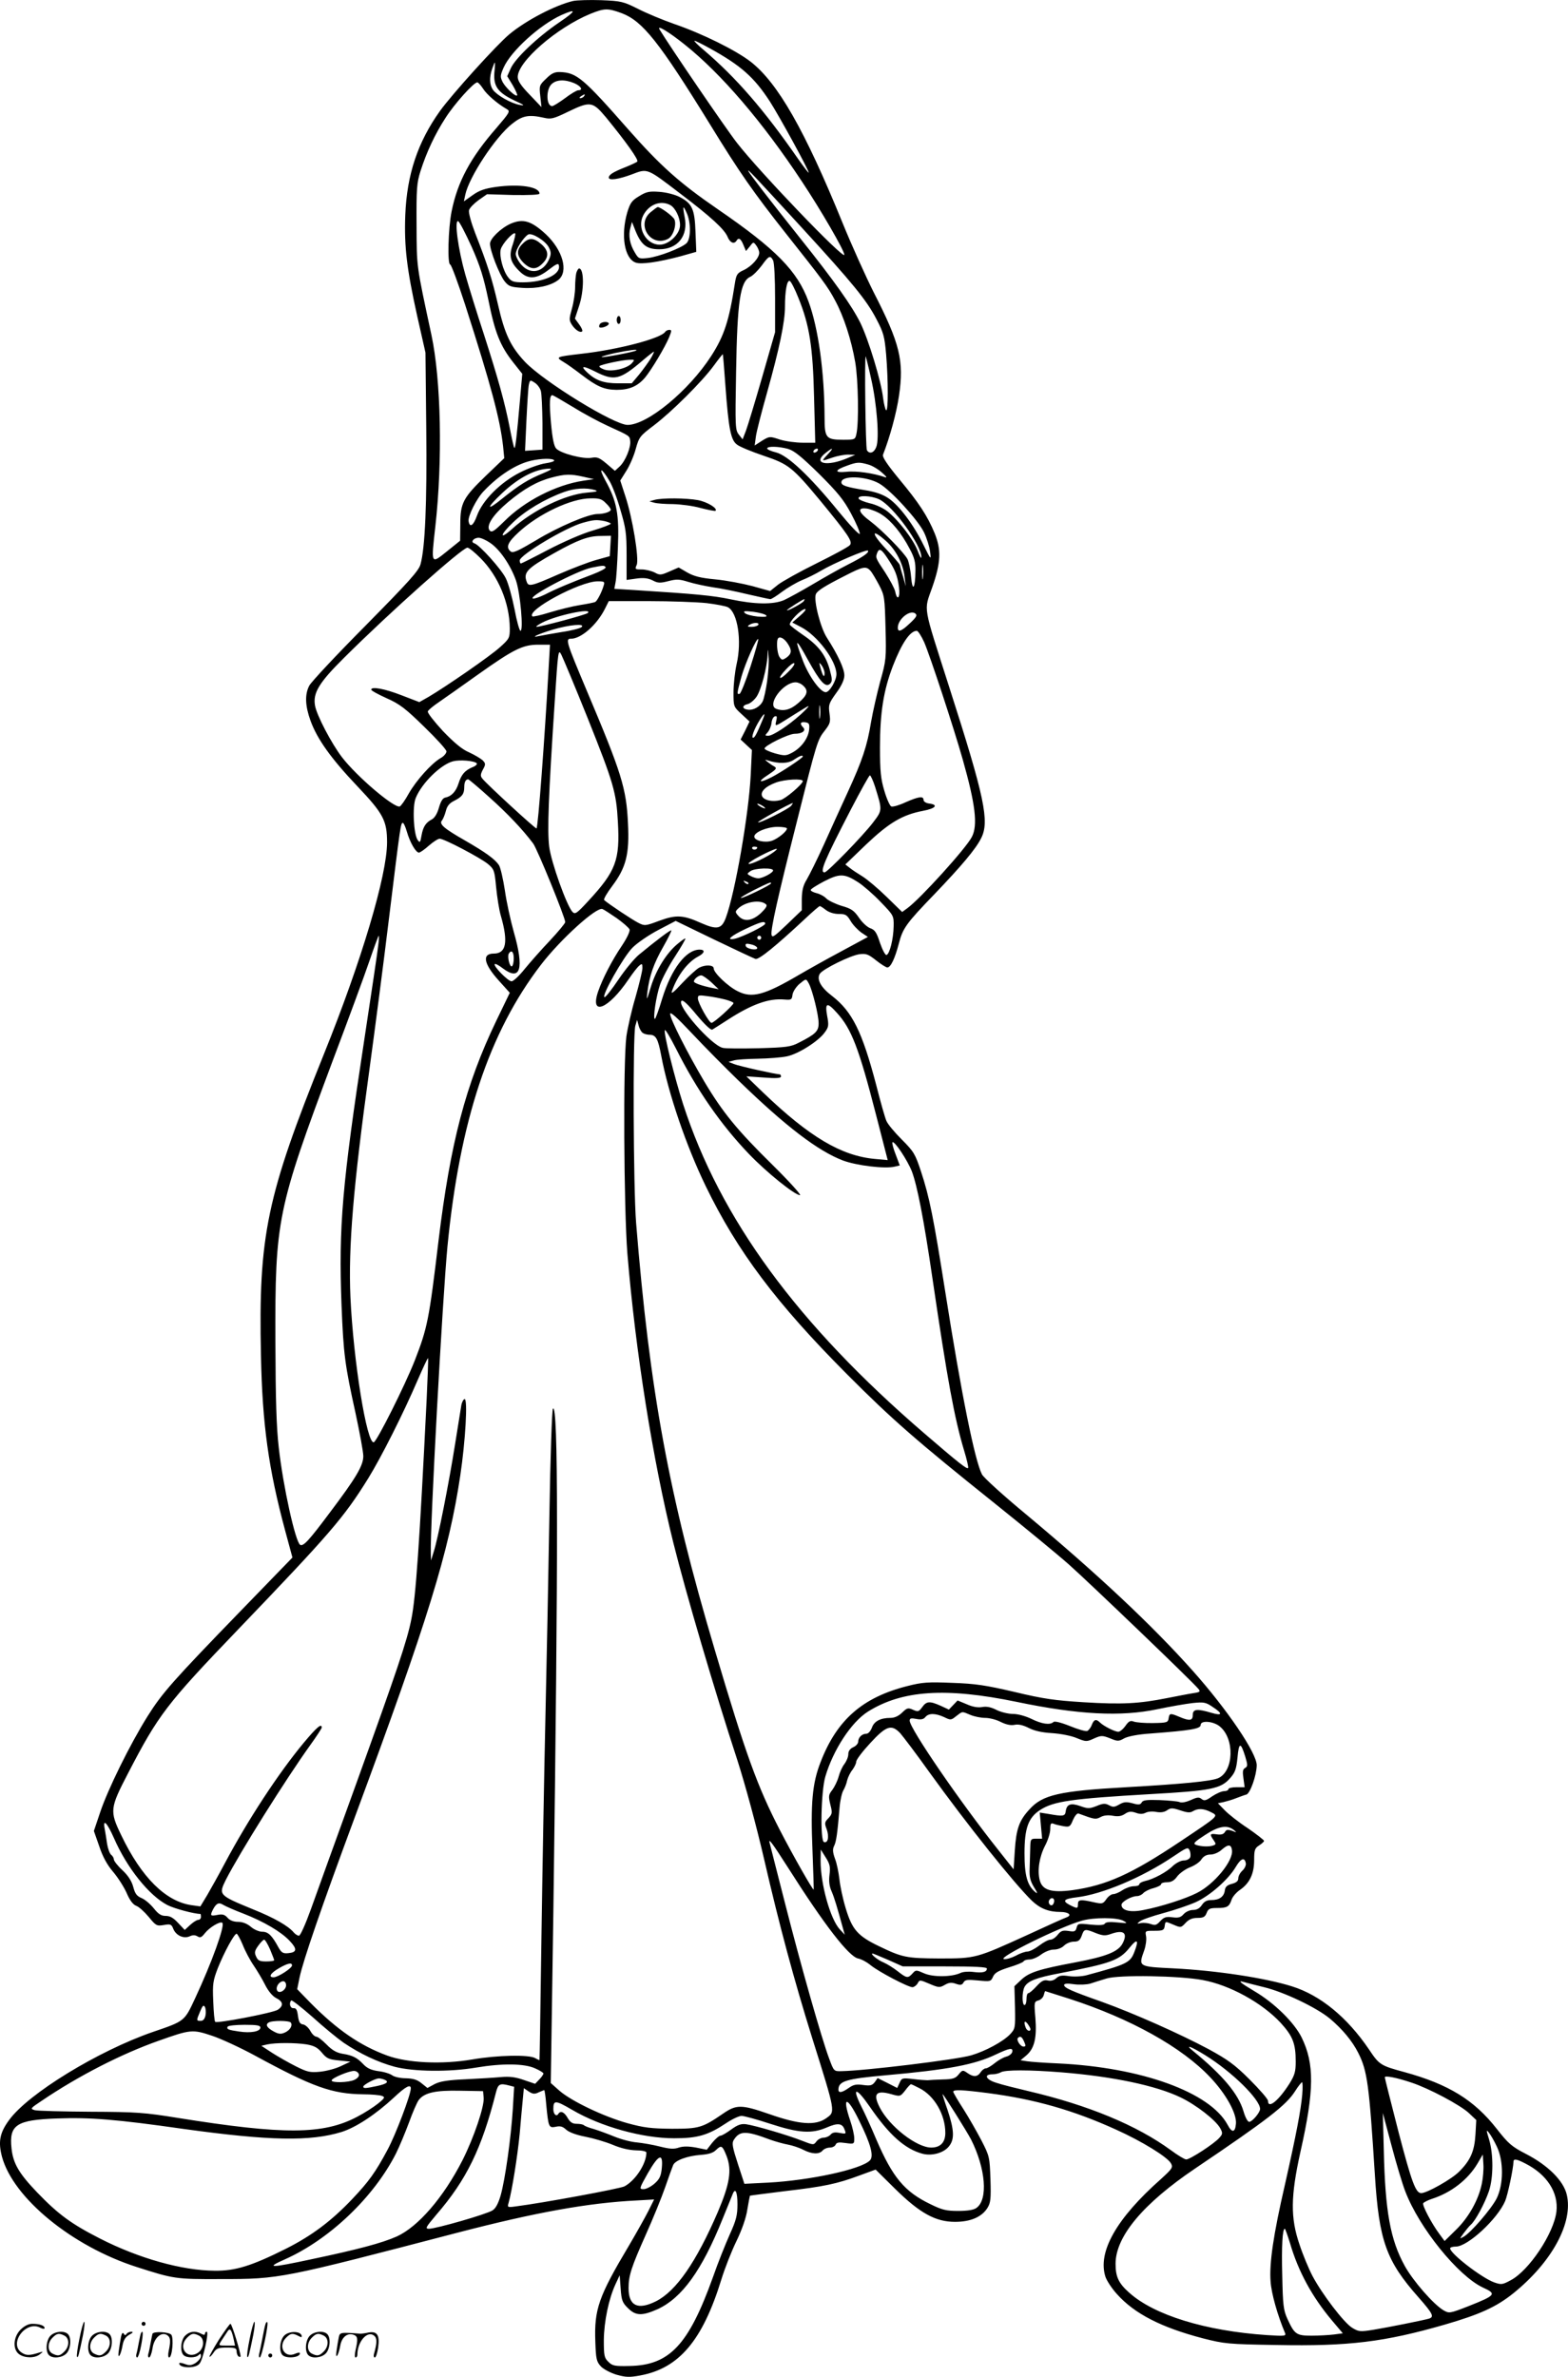 <svg version="1.0" xmlns="http://www.w3.org/2000/svg"
  viewBox="0 0 792.058 1200.351"
 preserveAspectRatio="xMidYMid meet">
<g transform="translate(-0.48,1200.586) scale(0.1,-0.1)"
fill="#000000" stroke="none">
<path d="M2900 12001 c-90 -21 -238 -98 -322 -168 -64 -53 -290 -303 -351
-388 -112 -157 -167 -321 -175 -526 -6 -159 8 -273 60 -508 l42 -186 4 -384
c4 -377 -6 -602 -29 -685 -9 -33 -60 -89 -278 -310 -148 -149 -275 -285 -284
-303 -23 -44 -21 -101 6 -176 34 -94 104 -192 238 -333 130 -137 149 -173 149
-282 0 -166 -129 -599 -318 -1067 -291 -722 -332 -918 -319 -1525 7 -348 38
-572 123 -887 l36 -133 -254 -262 c-351 -362 -404 -422 -478 -540 -89 -142
-201 -370 -239 -484 l-32 -95 27 -77 c17 -52 40 -94 69 -128 24 -28 55 -76 69
-107 16 -38 33 -60 49 -66 14 -5 42 -31 63 -56 36 -44 40 -47 76 -41 34 6 39
4 48 -19 13 -33 52 -52 83 -38 15 7 27 7 39 0 14 -9 21 -6 38 16 24 30 78 62
88 52 14 -14 -53 -200 -138 -382 -54 -116 -52 -114 -213 -169 -275 -95 -631
-312 -727 -446 -47 -64 -55 -110 -35 -185 57 -208 353 -451 680 -556 187 -60
196 -62 425 -61 299 0 305 2 1195 234 396 103 662 151 907 163 l87 5 -30 -60
c-17 -33 -60 -110 -96 -171 -155 -260 -177 -324 -171 -487 3 -88 6 -101 28
-125 13 -14 49 -33 79 -42 47 -13 65 -14 119 -4 197 36 316 177 411 486 17 55
51 142 76 193 28 58 49 118 55 160 6 36 12 67 13 69 2 1 81 11 176 23 199 23
264 37 377 79 l82 30 98 -97 c126 -124 205 -167 303 -167 78 0 134 24 163 69
17 27 19 46 16 146 -4 112 -5 117 -45 195 -23 44 -64 116 -92 160 -28 43 -51
83 -51 87 0 12 45 10 177 -7 236 -31 429 -86 645 -184 131 -59 261 -139 278
-171 11 -20 6 -27 -51 -79 -225 -199 -321 -369 -280 -494 7 -20 33 -60 59 -88
88 -98 222 -167 432 -222 110 -28 126 -30 375 -34 361 -7 543 15 848 103 176
51 260 89 346 158 196 158 304 358 270 499 -17 70 -94 147 -206 205 -72 37
-89 52 -147 126 -114 146 -244 226 -466 287 -122 33 -128 37 -180 115 -110
162 -245 273 -388 318 -136 43 -382 80 -597 91 -183 9 -180 8 -150 92 8 23 12
55 9 70 -5 28 -5 28 43 28 42 0 48 3 51 23 4 26 1 26 46 7 35 -15 37 -15 60
10 17 18 34 25 60 25 30 0 38 5 46 25 8 21 16 25 52 25 51 0 62 6 74 42 5 15
24 37 43 50 48 33 71 81 71 150 0 50 3 60 25 74 14 9 25 19 25 23 0 4 -37 33
-82 64 -46 30 -98 71 -117 91 l-34 35 29 6 c16 4 45 12 64 20 19 7 42 16 51
18 19 6 51 96 52 147 2 60 -149 283 -325 480 -207 232 -483 490 -840 788 -115
95 -215 186 -223 202 -36 70 -103 400 -185 920 -60 379 -80 480 -123 610 -29
88 -36 100 -97 161 -37 37 -72 79 -78 95 -7 16 -30 97 -51 180 -71 270 -121
371 -223 450 -57 43 -79 84 -62 112 15 24 155 93 201 99 33 4 44 0 83 -31 25
-20 51 -36 57 -36 17 0 38 44 58 120 20 78 37 102 180 250 135 141 209 228
236 283 43 84 18 205 -161 762 -136 426 -129 382 -86 505 44 126 46 189 12
273 -36 87 -79 153 -178 272 -61 74 -87 113 -83 124 35 89 68 210 81 298 26
177 5 264 -128 523 -40 80 -111 237 -157 350 -191 469 -327 707 -464 814 -75
58 -244 142 -387 191 -57 20 -139 54 -182 76 -74 37 -85 40 -186 44 -59 2
-123 0 -142 -4z m246 -62 c105 -40 188 -144 444 -559 152 -248 221 -346 386
-555 183 -231 210 -266 247 -336 44 -81 82 -198 102 -313 15 -88 19 -303 6
-361 -6 -29 -8 -30 -67 -30 -87 0 -94 9 -94 114 -1 228 -31 448 -81 584 -56
154 -165 265 -458 466 -195 134 -290 219 -454 405 -226 257 -259 285 -343 288
-27 1 -43 -6 -70 -33 -35 -33 -36 -36 -30 -89 l6 -55 -60 63 c-43 44 -60 70
-60 89 0 78 197 249 367 319 72 29 88 29 159 3z m-316 -46 c-109 -74 -222
-181 -245 -232 l-18 -40 28 -46 c15 -26 25 -49 22 -51 -8 -8 -57 38 -73 67
-13 27 -13 33 5 74 37 83 182 215 292 265 79 35 75 21 -11 -37z m632 -111
c185 -147 395 -392 593 -692 96 -144 215 -350 215 -371 0 -28 -430 420 -543
566 -54 69 -346 497 -391 573 -14 24 47 -13 126 -76z m126 -19 c160 -88 226
-147 306 -270 48 -75 196 -345 196 -359 0 -4 -23 26 -52 67 -174 251 -315 413
-478 552 -30 25 -51 46 -47 47 5 0 39 -17 75 -37z m-1086 -125 c-5 -68 18
-100 102 -140 50 -23 55 -27 26 -22 -44 8 -114 48 -135 76 -18 26 -19 63 -4
107 6 17 12 31 13 31 2 0 1 -24 -2 -52z m403 -52 c35 -15 47 -36 21 -36 -8 0
-38 -18 -67 -40 -30 -22 -59 -40 -65 -40 -30 0 -32 82 -4 110 24 24 67 26 115
6z m-460 -28 c18 -29 72 -76 121 -104 17 -10 12 -18 -54 -95 -131 -150 -196
-271 -226 -421 -17 -84 -22 -268 -7 -268 5 0 39 -91 75 -202 133 -414 176
-577 192 -715 l6 -61 -92 -88 c-116 -112 -130 -138 -130 -246 l-1 -83 -67 -54
c-81 -65 -80 -68 -58 127 37 330 29 739 -20 967 -77 359 -74 337 -75 555 -1
183 1 212 20 272 31 97 74 188 126 268 45 71 143 180 161 180 5 -1 18 -15 29
-32z m510 -38 c-3 -5 -12 -10 -18 -10 -7 0 -6 4 3 10 19 12 23 12 15 0z m111
-107 c103 -126 166 -215 158 -223 -5 -5 -34 -18 -64 -30 -58 -23 -80 -37 -80
-51 0 -16 49 -9 116 16 81 31 75 33 244 -96 156 -118 224 -181 240 -219 12
-30 33 -39 45 -20 11 18 22 11 35 -21 l13 -31 19 23 c18 24 19 24 33 5 8 -11
15 -27 15 -37 0 -25 -38 -68 -78 -87 -33 -15 -38 -22 -45 -67 -29 -188 -54
-265 -119 -366 -114 -177 -323 -349 -423 -349 -68 0 -421 217 -518 318 -73 78
-103 141 -137 291 -30 130 -52 199 -115 360 -21 55 -34 103 -31 115 3 12 25
34 48 51 l43 30 132 -4 c81 -1 133 1 133 7 0 35 -101 50 -219 34 -57 -8 -86
-18 -119 -42 l-44 -31 7 33 c19 90 152 292 237 359 53 42 85 47 161 30 35 -8
48 -5 120 30 114 55 125 53 193 -28z m991 -559 c255 -278 325 -364 374 -458
37 -70 42 -89 50 -180 11 -133 11 -289 0 -282 -4 3 -11 30 -15 60 -10 87 -73
294 -115 381 -43 86 -130 210 -306 430 -160 201 -250 318 -259 335 -8 17 11
-3 271 -286z m-1670 -94 c44 -99 61 -155 85 -270 33 -164 59 -230 125 -314
l46 -58 -12 -137 c-16 -183 -23 -242 -28 -237 -3 2 -13 48 -23 100 -25 128
-58 247 -131 474 -34 103 -76 239 -94 302 -36 127 -56 275 -36 269 7 -3 37
-61 68 -129z m1523 -69 c6 -12 10 -92 10 -191 l0 -172 -65 -226 c-36 -125 -73
-247 -82 -271 l-17 -44 -19 24 c-18 23 -19 38 -14 314 6 363 21 460 72 483 13
6 38 31 57 56 37 51 43 54 58 27z m128 -190 c56 -138 73 -246 79 -503 l6 -228
-63 0 c-35 0 -87 7 -116 16 -51 17 -52 17 -90 -6 l-37 -24 6 45 c3 24 29 125
57 224 62 221 90 355 90 432 0 79 10 135 24 130 6 -2 26 -40 44 -86z m-369
-441 c16 -218 27 -276 58 -299 13 -11 74 -36 136 -57 125 -42 145 -58 283
-224 144 -175 167 -209 152 -227 -7 -9 -83 -50 -168 -92 -85 -42 -173 -91
-195 -108 l-40 -32 -90 25 c-50 13 -134 29 -188 34 -75 7 -108 16 -141 35
l-43 25 -46 -20 c-43 -19 -49 -20 -76 -5 -17 8 -46 15 -65 15 -33 0 -35 1 -25
23 13 29 -21 239 -58 349 l-25 77 30 48 c17 26 39 77 48 111 17 61 21 66 91
119 90 68 245 222 304 303 24 33 44 58 45 57 1 -1 7 -72 13 -157z m736 34 c29
-126 43 -305 26 -346 -11 -29 -34 -37 -47 -16 -7 11 -13 480 -6 474 1 -2 14
-52 27 -112z m-1668 -63 c4 -14 7 -87 8 -161 l0 -135 -44 -3 -44 -3 7 153 c4
84 9 165 12 180 6 26 7 26 30 11 13 -8 27 -27 31 -42z m161 -80 c53 -33 133
-76 177 -96 112 -51 110 -50 113 -75 5 -32 -24 -103 -53 -130 l-24 -22 -42 36
c-37 31 -48 35 -76 30 -41 -8 -157 22 -179 47 -11 12 -19 52 -26 129 -9 104
-7 140 7 140 4 0 50 -27 103 -59z m1087 -212 c31 -9 67 -38 157 -126 95 -95
124 -130 162 -201 26 -48 45 -94 44 -102 -2 -8 -50 43 -109 115 -145 178 -255
281 -314 296 -25 6 -45 15 -45 20 0 12 57 11 105 -2z m150 -9 c-3 -5 -11 -10
-16 -10 -6 0 -7 5 -4 10 3 6 11 10 16 10 6 0 7 -4 4 -10z m50 -20 c-33 -35
-32 -35 25 -15 23 8 59 15 79 15 l36 -1 -35 -15 c-108 -47 -184 -30 -114 25
38 30 42 26 9 -9z m-1381 -29 c3 -5 -17 -11 -44 -15 -27 -4 -85 -24 -128 -46
-99 -50 -190 -141 -218 -219 -18 -50 -36 -62 -42 -28 -5 25 41 117 77 153 76
80 164 136 238 153 51 12 111 13 117 2z m1586 -21 c20 -5 51 -24 70 -41 22
-19 28 -28 15 -23 -57 20 -145 33 -195 27 -63 -6 -60 9 6 32 47 17 59 18 104
5z m-1641 -44 c-76 -31 -121 -59 -207 -128 -82 -67 -82 -49 0 28 83 78 168
122 238 123 17 0 7 -7 -31 -23z m335 -40 c14 -23 39 -89 55 -146 27 -91 31
-117 31 -228 l0 -125 50 7 c36 5 58 2 81 -9 26 -14 38 -15 80 -4 42 11 56 10
101 -4 29 -9 85 -21 123 -27 39 -5 117 -21 175 -35 58 -13 110 -25 116 -25 6
0 33 17 59 37 27 20 71 46 99 58 28 11 72 33 97 48 64 38 230 109 238 102 8
-9 -23 -31 -102 -71 -38 -19 -116 -63 -175 -98 -59 -35 -125 -71 -147 -81 -54
-23 -147 -22 -269 4 -90 19 -173 27 -489 47 l-99 6 6 32 c4 17 9 96 12 176 7
169 -5 234 -63 339 -38 70 -20 67 21 -3z m-132 22 l53 -12 -54 -8 c-138 -21
-296 -102 -398 -204 -53 -52 -64 -59 -75 -47 -19 24 17 79 93 143 80 67 147
105 220 124 68 18 95 19 161 4z m1494 -34 c58 -33 195 -183 226 -246 14 -29
28 -73 31 -98 6 -44 5 -44 -34 35 -50 102 -122 198 -177 235 -28 19 -66 32
-115 40 -98 16 -122 24 -122 40 0 36 125 32 191 -6z m-1436 -33 c19 -6 9 -9
-40 -13 -109 -9 -275 -89 -379 -184 -66 -59 -61 -29 6 34 61 59 162 119 257
153 52 19 112 23 156 10z m1436 -47 c70 -33 215 -233 213 -293 0 -9 -9 7 -19
34 -22 57 -96 153 -152 198 -20 16 -60 35 -89 41 -29 7 -55 18 -57 24 -6 18
64 15 104 -4z m-1381 -19 c14 -13 25 -28 25 -33 0 -11 -34 -22 -67 -22 -46 0
-199 -65 -309 -132 -93 -55 -118 -67 -130 -57 -25 21 -15 46 42 98 100 92 265
170 362 170 43 1 57 -3 77 -24z m1395 -59 c48 -31 100 -95 139 -170 25 -46 31
-70 30 -115 -1 -89 -15 -107 -22 -28 -3 37 -12 77 -18 89 -19 35 -128 146
-186 190 -64 47 -71 73 -17 65 20 -4 54 -17 74 -31z m-1401 -32 c17 -4 31 -10
31 -13 0 -4 -42 -20 -92 -35 -53 -15 -150 -58 -225 -97 -72 -38 -134 -69 -137
-69 -3 0 -6 7 -6 15 0 28 234 168 320 191 54 15 68 16 109 8z m1422 -101 c50
-45 85 -113 93 -178 l6 -50 -14 50 c-9 28 -15 53 -16 57 0 5 -32 42 -71 83
-75 79 -74 106 2 38z m-1393 -25 l-3 -51 -68 -19 c-37 -10 -123 -43 -192 -73
-134 -59 -150 -63 -159 -39 -19 49 0 69 141 148 116 65 170 85 231 85 l53 1
-3 -52z m-607 16 c49 -33 103 -113 130 -189 22 -64 39 -255 23 -255 -5 0 -19
49 -30 109 -12 60 -31 130 -44 156 -23 47 -133 169 -159 177 -21 6 -4 28 22
28 11 0 38 -12 58 -26z m-49 -77 c90 -90 147 -227 148 -354 0 -49 -2 -53 -51
-97 -50 -45 -270 -197 -360 -250 l-46 -26 -91 35 c-85 33 -152 45 -152 28 0
-5 35 -24 77 -43 66 -29 96 -52 190 -144 62 -60 113 -116 113 -125 0 -9 -13
-25 -30 -34 -47 -28 -122 -112 -160 -178 -19 -35 -40 -64 -46 -66 -28 -9 -215
149 -292 249 -52 68 -128 212 -136 261 -11 63 20 115 146 240 233 232 598 557
624 557 8 0 37 -24 66 -53z m2055 1 c39 -58 51 -88 59 -148 7 -53 -9 -72 -19
-22 -3 15 -26 58 -51 97 -49 73 -49 75 -40 99 10 25 21 19 51 -26z m180 -100
c-2 -18 -4 -6 -4 27 0 33 2 48 4 33 2 -15 2 -42 0 -60z m-1603 53 c4 -5 -27
-21 -66 -36 -106 -40 -187 -74 -241 -102 -27 -13 -54 -22 -60 -20 -28 9 225
142 296 156 59 12 65 12 71 2z m1338 -18 c9 -10 28 -43 44 -73 27 -52 28 -63
32 -216 4 -154 3 -164 -27 -270 -16 -60 -37 -152 -46 -204 -20 -122 -44 -194
-118 -355 -33 -71 -87 -191 -121 -266 -34 -75 -73 -153 -86 -175 -18 -29 -24
-54 -25 -97 l0 -58 -75 -72 c-65 -62 -75 -69 -78 -51 -4 28 31 187 129 574
100 399 103 409 140 456 27 35 30 43 24 86 -6 44 -4 51 34 104 28 38 41 68 41
89 0 33 -32 103 -88 190 -33 51 -68 189 -56 220 7 17 42 40 149 94 89 46 105
49 127 24z m-1348 -75 c-9 -32 -32 -76 -42 -82 -5 -3 -40 -10 -78 -16 -38 -6
-106 -23 -152 -37 -45 -14 -85 -23 -88 -20 -31 31 239 176 329 177 35 0 38 -2
31 -22z m1011 -78 c-7 -11 -85 -53 -85 -46 0 4 81 56 88 56 2 0 0 -5 -3 -10z
m-491 -10 c48 -6 97 -15 108 -21 49 -26 71 -169 44 -286 -9 -40 -16 -104 -16
-144 0 -71 0 -72 40 -109 l41 -38 -22 -46 -23 -45 29 -27 28 -26 -6 -126 c-10
-200 -79 -596 -126 -722 -21 -56 -44 -61 -124 -26 -91 41 -126 43 -211 12 -72
-27 -75 -27 -108 -10 -28 14 -147 93 -171 114 -5 4 14 36 41 72 69 92 87 160
79 315 -8 177 -32 254 -207 668 -106 252 -110 265 -81 265 51 0 130 69 171
150 l20 40 203 0 c111 0 242 -5 291 -10z m472 -64 l-39 -34 42 -22 c84 -42
181 -172 181 -239 0 -32 -35 -91 -54 -91 -27 0 -84 78 -115 158 -45 118 -38
120 24 7 63 -114 90 -144 113 -122 12 13 11 23 -3 75 -21 72 -57 119 -135 172
-32 22 -62 45 -65 50 -8 13 57 80 77 80 7 -1 -5 -16 -26 -34z m-1072 14 c-9
-9 -238 -70 -259 -70 -5 1 7 10 28 21 70 37 259 77 231 49z m901 -12 c7 -7 -6
-9 -43 -6 -29 3 -59 11 -65 18 -10 10 -1 11 43 6 30 -4 60 -12 65 -18z m726
-40 c-43 -41 -61 -47 -61 -22 0 43 62 93 89 71 10 -9 5 -18 -28 -49z m-766 -8
c-3 -5 -18 -10 -33 -10 -21 0 -24 2 -12 10 20 13 53 13 45 0z m-892 -11 c-6
-6 -51 -18 -100 -25 -48 -8 -99 -17 -113 -20 -54 -12 -6 10 67 32 85 25 165
32 146 13z m1730 -76 c29 -66 151 -437 195 -593 64 -226 77 -332 46 -391 -29
-57 -261 -313 -326 -360 l-26 -19 -79 77 c-44 43 -99 89 -122 103 -23 14 -52
33 -64 43 l-22 17 105 101 c116 110 183 150 288 170 64 12 79 31 29 37 -15 2
-27 10 -27 18 0 21 -25 17 -91 -12 -32 -15 -64 -24 -72 -21 -7 3 -23 38 -35
79 -18 60 -22 98 -22 219 0 176 18 288 65 411 45 116 87 178 121 178 6 0 23
-26 37 -57z m-689 -8 c22 -33 20 -51 -6 -70 -21 -14 -24 -14 -35 2 -13 17 -18
85 -7 96 10 10 32 -3 48 -28z m-188 -115 c-24 -74 -49 -136 -55 -138 -15 -5
-14 2 9 86 20 70 77 198 85 190 2 -2 -15 -64 -39 -138z m-1020 -12 c-20 -353
-53 -799 -61 -806 -4 -4 -249 221 -273 251 -11 13 -11 21 2 46 15 27 14 31 -1
47 -10 9 -40 27 -68 40 -36 15 -75 48 -133 108 -44 48 -79 92 -76 99 2 7 28
28 56 47 28 19 117 82 197 139 179 127 226 151 305 151 l59 0 -7 -122z m197
-248 c131 -328 145 -375 153 -525 11 -193 -10 -249 -150 -400 -57 -62 -66 -68
-79 -55 -29 30 -108 251 -118 330 -10 83 -4 248 28 733 17 262 18 267 34 235
9 -18 69 -161 132 -318z m907 186 c-6 -43 -16 -88 -22 -101 -13 -28 -48 -48
-77 -43 -29 4 -28 22 1 28 12 3 33 20 45 38 23 35 52 145 55 209 1 37 2 36 5
-7 3 -25 -1 -80 -7 -124z m107 47 c-47 -48 -59 -37 -12 12 19 21 38 35 42 31
4 -4 -9 -23 -30 -43z m183 -7 c0 -26 -9 -16 -20 25 -9 31 -8 32 5 15 8 -11 15
-29 15 -40z m-108 -63 c28 -25 22 -48 -24 -87 -40 -35 -75 -44 -112 -30 -50
19 34 134 98 134 11 0 28 -7 38 -17z m85 -160 c-2 -16 -4 -3 -4 27 0 30 2 43
4 28 2 -16 2 -40 0 -55z m-97 15 c-62 -56 -141 -108 -164 -108 -18 0 -18 1 -3
18 8 9 17 30 19 46 1 16 9 32 17 34 10 4 12 -2 7 -22 -6 -25 -5 -26 15 -16 12
7 49 30 82 51 33 21 63 39 66 39 3 -1 -14 -19 -39 -42z m-194 -30 c-28 -68
-39 -88 -47 -88 -11 0 6 45 32 87 26 42 33 42 15 1z m236 -48 c-5 -43 -39 -90
-85 -115 -32 -17 -39 -17 -87 -4 -28 8 -52 19 -53 24 -3 14 121 75 152 75 38
0 59 16 43 32 -19 19 -14 30 11 26 19 -3 22 -8 19 -38z m-32 -135 c0 -7 -110
-80 -157 -104 -63 -32 -75 -25 -19 11 42 28 47 34 32 43 -10 5 -25 16 -34 23
-15 12 -15 13 3 7 53 -17 101 -16 130 4 30 20 45 25 45 16z m-1647 -34 c4 -4
-5 -14 -22 -20 -38 -16 -56 -37 -70 -82 -13 -41 -36 -65 -66 -71 -13 -2 -23
-17 -33 -51 -8 -29 -21 -51 -35 -59 -31 -16 -45 -37 -53 -82 -6 -35 -8 -38
-19 -23 -21 29 -28 171 -10 213 31 76 127 169 188 185 35 9 107 3 120 -10z
m2012 -118 c37 -119 38 -118 -10 -181 -50 -66 -231 -252 -245 -252 -26 0 -3
55 133 318 49 94 92 172 96 172 4 0 16 -26 26 -57z m-1950 -52 c93 -83 169
-163 223 -235 21 -28 162 -374 162 -397 0 -6 -35 -48 -77 -93 -43 -45 -100
-110 -128 -144 -27 -34 -57 -62 -66 -62 -18 0 -94 78 -85 87 3 3 21 -6 40 -21
90 -68 110 -4 56 184 -16 57 -37 152 -45 210 -9 58 -22 115 -30 127 -20 30
-67 64 -171 124 -107 61 -132 83 -117 101 6 7 15 29 20 48 6 25 18 40 43 52
39 20 50 34 50 69 0 25 7 39 20 39 3 0 51 -40 105 -89z m1585 80 c0 -15 -88
-90 -113 -96 -38 -10 -79 -2 -91 17 -14 23 14 52 69 72 44 16 135 21 135 7z
m-190 -137 c0 -2 -9 0 -20 6 -11 6 -20 13 -20 16 0 2 9 0 20 -6 11 -6 20 -13
20 -16z m131 12 c-15 -17 -160 -90 -167 -83 -4 4 162 96 175 97 2 0 -2 -6 -8
-14z m-1941 -130 c15 -53 45 -106 61 -106 6 0 29 16 50 35 22 19 46 35 55 35
23 0 203 -95 243 -127 32 -27 34 -33 42 -118 5 -50 15 -115 24 -145 38 -132
27 -190 -36 -190 -61 0 -51 -52 26 -137 l55 -61 -69 -143 c-154 -321 -231
-614 -291 -1109 -48 -401 -56 -440 -120 -605 -50 -127 -191 -408 -207 -413
-35 -10 -103 409 -118 733 -11 254 14 556 96 1150 27 198 72 542 99 765 58
473 59 480 70 480 4 0 13 -20 20 -44z m1920 16 c0 -15 -45 -51 -75 -62 -36
-12 -90 0 -90 21 0 22 65 49 118 49 26 0 47 -4 47 -8z m-150 -96 c0 -11 -19
-15 -25 -6 -3 5 1 10 9 10 9 0 16 -2 16 -4z m85 -22 c-34 -26 -116 -65 -128
-61 -7 2 20 20 58 40 74 38 104 47 70 21z m-5 -94 c0 -12 -53 -40 -75 -40 -9
0 -26 5 -37 11 -21 11 -21 12 -3 25 21 16 115 19 115 4z m430 -60 c26 -17 77
-61 113 -99 66 -68 67 -70 66 -123 -1 -64 -20 -140 -36 -145 -6 -2 -20 24 -33
61 -17 53 -26 66 -49 74 -16 6 -41 29 -57 53 -25 36 -38 46 -88 60 -32 10 -67
27 -77 37 -10 11 -32 23 -49 27 -16 4 -30 11 -30 16 0 5 30 24 68 44 78 40
102 40 172 -5z m-555 -8 c-3 -3 -11 0 -18 7 -9 10 -8 11 6 5 10 -3 15 -9 12
-12z m115 3 c0 -8 -138 -75 -152 -74 -7 0 21 17 62 38 78 39 90 44 90 36z
m-25 -107 c7 -6 -3 -21 -27 -44 -44 -40 -85 -45 -113 -14 -17 19 -17 22 -3 36
36 36 115 49 143 22z m302 -28 c16 -12 41 -20 65 -20 34 0 41 -4 60 -36 11
-19 36 -45 54 -58 l33 -22 -137 -74 c-75 -40 -171 -94 -212 -118 -174 -102
-237 -119 -309 -82 -49 24 -121 93 -121 115 0 18 -41 20 -73 4 -12 -6 -50 -40
-85 -77 -47 -51 -60 -60 -52 -39 28 78 79 145 133 173 32 17 35 34 6 34 -69 0
-143 -98 -189 -247 -17 -57 -34 -103 -37 -103 -11 0 6 115 26 173 11 32 45 96
76 143 31 48 54 88 52 90 -2 2 -19 -10 -38 -26 -56 -45 -110 -132 -136 -217
-22 -72 -23 -74 -18 -28 10 82 32 145 80 229 25 44 43 81 41 83 -4 4 -74 -49
-164 -123 -24 -20 -70 -76 -103 -125 -33 -49 -64 -89 -70 -89 -20 0 95 204
141 250 25 25 84 65 132 90 l86 45 194 -94 c106 -51 200 -95 209 -98 17 -5
102 64 252 204 37 35 70 63 73 63 3 0 17 -9 31 -20z m-1057 -41 c32 -23 61
-48 65 -57 3 -9 -12 -42 -38 -81 -52 -77 -98 -167 -121 -233 -43 -127 52 -89
154 62 21 31 45 62 54 69 14 12 16 10 16 -12 0 -14 -16 -80 -35 -147 -20 -67
-40 -156 -46 -198 -17 -131 -13 -868 5 -1097 41 -496 129 -1046 232 -1460 63
-253 208 -746 324 -1100 40 -125 95 -327 135 -500 78 -338 150 -605 242 -900
121 -385 118 -373 71 -407 -54 -38 -136 -32 -287 21 -141 49 -166 49 -233 3
-105 -72 -122 -77 -258 -77 -105 1 -141 5 -225 28 -119 33 -283 111 -344 164
l-44 39 13 859 c25 1829 25 2574 -2 2547 -5 -5 -13 -237 -18 -543 -5 -294 -14
-750 -20 -1014 -6 -264 -15 -761 -20 -1105 -5 -344 -9 -626 -10 -628 0 -1 -10
3 -22 10 -32 18 -191 15 -318 -7 -152 -26 -327 -18 -430 20 -136 50 -251 129
-385 264 l-69 71 12 59 c18 85 108 348 280 812 369 996 474 1335 532 1724 26
174 38 385 22 385 -6 0 -14 -15 -17 -32 -3 -18 -17 -105 -31 -193 -31 -197
-88 -485 -108 -545 l-14 -45 -1 35 c-4 137 59 1286 84 1550 62 635 211 1083
472 1423 99 129 281 294 311 282 8 -3 40 -24 72 -46z m750 -28 c0 -11 -112
-66 -153 -76 -49 -10 -20 15 57 51 74 35 96 40 96 25z m-1955 -113 c-3 -29
-35 -242 -70 -473 -112 -732 -130 -944 -115 -1340 10 -251 17 -302 71 -547 21
-98 39 -195 39 -216 0 -48 -37 -110 -169 -285 -106 -142 -134 -172 -150 -163
-24 15 -86 294 -108 491 -12 104 -16 242 -17 535 -2 616 9 668 288 1415 79
209 163 437 187 508 24 70 45 127 47 127 2 0 1 -24 -3 -52z m1935 42 c0 -5 -4
-10 -10 -10 -5 0 -10 5 -10 10 0 6 5 10 10 10 6 0 10 -4 10 -10z m-42 -36 c12
-4 22 -11 22 -16 0 -14 -53 -5 -58 10 -4 13 2 15 36 6z m-1208 -68 c0 -19 -4
-37 -9 -40 -11 -7 -25 49 -16 64 13 21 25 9 25 -24z m998 -121 l37 -35 -30 6
c-52 10 -95 25 -95 33 0 12 23 31 37 31 7 0 30 -16 51 -35z m493 -7 c18 -34
49 -158 49 -200 0 -40 -15 -55 -100 -98 -40 -21 -63 -24 -202 -28 -86 -2 -169
-2 -183 2 -59 15 -232 213 -208 237 7 7 31 -15 77 -71 42 -50 72 -78 79 -74 7
4 41 26 77 49 122 79 208 110 287 103 35 -3 38 -1 41 24 2 15 17 38 33 53 37
30 35 30 50 3z m-423 -80 c23 -6 42 -14 42 -18 0 -11 -99 -100 -111 -100 -12
0 -69 101 -69 124 0 16 5 17 48 11 26 -3 66 -11 90 -17z m565 -68 c73 -80 111
-179 197 -514 l59 -229 -66 6 c-169 16 -329 111 -561 333 l-87 84 88 -6 c62
-5 87 -3 87 5 0 6 -3 11 -6 11 -19 0 -208 42 -231 52 l-28 11 25 7 c14 5 69 8
122 9 53 1 120 6 148 12 58 12 160 77 191 121 20 27 21 36 12 84 -12 67 0 70
50 14z m-498 -341 c239 -232 402 -356 528 -404 70 -26 213 -43 261 -31 l26 6
-21 56 c-12 30 -19 58 -16 61 10 9 76 -91 98 -147 27 -72 60 -239 104 -540 75
-511 111 -707 160 -870 14 -46 23 -85 20 -88 -6 -7 -47 25 -220 174 -642 552
-1032 1084 -1220 1665 -43 134 -98 355 -92 372 2 7 27 -35 56 -92 106 -211
229 -387 369 -533 90 -94 232 -208 258 -208 8 0 -54 69 -139 153 -178 175
-251 264 -344 420 -87 147 -173 317 -173 342 0 14 33 -16 112 -100 62 -66 167
-172 233 -236z m-483 240 c7 -5 23 -9 34 -9 32 0 43 -20 59 -106 36 -191 126
-455 225 -659 159 -328 357 -592 715 -951 225 -226 350 -335 745 -651 151
-121 320 -260 375 -309 95 -84 626 -593 653 -627 12 -14 9 -17 -25 -22 -21 -3
-81 -15 -133 -25 -141 -28 -226 -33 -420 -21 -146 9 -204 17 -350 52 -146 34
-198 42 -316 46 -121 5 -151 3 -225 -16 -227 -57 -357 -171 -439 -384 -42
-107 -51 -207 -41 -447 4 -107 7 -196 6 -197 -3 -6 -104 171 -171 301 -113
219 -171 378 -329 911 -232 781 -328 1304 -397 2155 -14 175 -17 948 -4 995
l9 30 8 -29 c4 -16 14 -33 21 -37z m-1092 -1850 c-36 -731 -55 -1001 -77
-1109 -21 -109 -74 -264 -278 -830 -101 -278 -204 -565 -230 -637 -27 -75 -53
-133 -60 -133 -7 0 -18 7 -26 16 -27 33 -100 75 -208 118 -172 71 -173 72
-135 149 69 135 302 507 427 681 31 43 57 83 57 87 0 24 -26 1 -92 -78 -127
-153 -281 -388 -398 -608 -29 -55 -69 -126 -88 -159 l-35 -58 -43 6 c-131 18
-254 139 -357 354 -59 122 -57 136 35 313 153 295 194 349 554 724 469 489
536 567 659 765 66 107 178 329 250 497 27 62 50 111 52 110 2 -2 -2 -96 -7
-208z m2980 -1528 c312 -65 527 -76 712 -37 62 13 142 27 177 31 57 6 67 4
102 -20 52 -34 49 -46 -8 -29 -71 21 -93 19 -93 -11 0 -29 -15 -32 -67 -10
-47 20 -51 19 -55 -7 -3 -21 -8 -23 -78 -24 -41 -1 -85 3 -97 7 -18 7 -26 3
-43 -21 -12 -17 -28 -30 -36 -30 -18 0 -73 28 -92 46 -20 20 -31 17 -42 -11
-5 -14 -16 -28 -23 -31 -8 -3 -47 8 -88 25 -45 18 -78 26 -83 20 -17 -16 -59
-10 -111 16 -29 14 -68 25 -93 25 -23 0 -61 9 -83 20 -27 14 -50 19 -72 15
-21 -4 -48 0 -79 14 l-46 19 -22 -23 -22 -23 -41 19 c-56 25 -72 24 -94 -7
-17 -23 -21 -24 -46 -13 -25 11 -30 10 -55 -14 -18 -18 -39 -27 -59 -27 -51 0
-83 -17 -94 -50 -7 -17 -18 -30 -28 -30 -22 0 -41 -19 -41 -40 0 -9 -11 -22
-25 -28 -17 -8 -25 -20 -25 -35 0 -14 -9 -35 -19 -49 -11 -13 -24 -42 -30 -65
-6 -22 -21 -52 -32 -67 -19 -24 -20 -31 -10 -73 11 -42 10 -48 -9 -69 -20 -20
-21 -26 -9 -57 13 -38 6 -71 -14 -64 -20 7 -15 257 7 331 40 135 131 274 214
327 173 109 393 124 752 50z m-233 -66 c19 -8 53 -15 75 -15 21 0 57 -9 79
-21 27 -13 50 -18 69 -14 19 4 42 -1 72 -16 29 -15 67 -23 118 -26 43 -3 96
-13 124 -25 47 -19 50 -19 87 -2 36 16 42 16 81 1 38 -16 44 -16 72 0 19 10
70 20 131 24 210 16 255 24 255 44 0 23 62 19 95 -7 78 -61 73 -229 -8 -263
-37 -15 -179 -29 -462 -45 -338 -19 -424 -38 -490 -112 -52 -56 -67 -99 -74
-208 l-6 -95 -75 95 c-196 246 -450 617 -450 656 0 12 7 14 33 9 24 -5 37 -2
46 9 17 21 51 20 95 0 33 -16 35 -16 61 5 33 25 27 25 72 6z m-355 -92 c14
-16 81 -104 148 -198 191 -265 426 -559 517 -648 42 -40 85 -57 145 -57 40 0
60 -16 31 -27 -10 -3 -99 -43 -198 -89 -259 -118 -261 -119 -445 -119 -168 1
-187 5 -307 63 -106 51 -134 84 -166 190 -15 49 -29 116 -32 148 -4 33 -13 79
-22 102 -12 33 -13 49 -5 65 11 21 17 63 28 196 3 36 12 74 19 85 7 12 16 34
19 50 4 16 16 41 27 54 10 14 19 32 19 41 0 10 32 52 71 94 81 88 107 96 151
50z m1743 -118 c13 -44 13 -50 -1 -58 -12 -7 -13 -19 -8 -53 l6 -44 -41 0
c-22 0 -41 -4 -41 -10 0 -5 -10 -10 -22 -10 -12 0 -39 -12 -60 -26 -31 -22
-40 -24 -53 -14 -13 11 -23 10 -55 -5 -23 -10 -46 -15 -57 -10 -10 4 -55 8
-101 10 -64 2 -84 0 -90 -12 -7 -12 -16 -13 -47 -4 -31 8 -43 7 -66 -6 -24
-14 -32 -15 -52 -4 -19 10 -30 10 -63 -4 -36 -14 -44 -14 -83 0 -49 17 -68 9
-73 -28 -3 -24 -14 -25 -87 -12 l-44 7 6 -66 6 -66 -29 0 c-29 0 -30 -2 -31
-47 -1 -27 -2 -73 -3 -103 -2 -44 3 -63 22 -95 17 -27 20 -35 8 -26 -42 34
-56 85 -56 197 0 127 19 180 79 219 68 44 158 57 556 80 306 17 357 27 403 80
26 29 32 46 38 105 7 78 16 79 39 5z m-264 -276 c26 15 54 14 91 -5 39 -20 44
-15 -155 -148 -245 -164 -373 -222 -545 -246 -106 -14 -152 0 -165 50 -13 50
-2 119 27 175 14 26 26 64 26 83 0 28 3 33 18 27 9 -4 32 -9 49 -12 30 -5 34
-3 48 32 9 20 21 35 28 32 81 -30 86 -31 111 -18 16 9 38 11 61 7 26 -5 44 -3
62 9 19 13 31 14 55 6 21 -8 36 -7 50 0 11 6 35 8 54 4 23 -4 41 -1 55 9 18
12 26 12 66 -1 36 -12 50 -13 64 -4z m-5451 -135 c66 -152 178 -291 270 -339
35 -18 136 -45 167 -45 2 0 3 -7 3 -15 0 -8 -6 -15 -14 -15 -7 0 -26 -12 -41
-26 l-27 -25 -33 35 c-24 26 -41 36 -63 36 -23 0 -37 9 -61 39 -17 21 -44 44
-61 51 -24 10 -33 22 -42 56 -8 30 -26 58 -55 85 -24 22 -43 47 -43 54 0 7 -6
18 -14 24 -7 6 -16 30 -20 54 -3 23 -9 57 -12 75 -11 56 11 35 46 -44z m5656
41 c18 -14 17 -15 -8 -5 -22 7 -29 6 -36 -7 -7 -11 -19 -14 -41 -11 -35 5 -37
1 -16 -29 13 -19 13 -22 -1 -27 -21 -8 -64 -6 -88 3 -16 6 -9 14 45 49 68 45
111 53 145 27z m-2250 -192 c184 -290 306 -447 353 -458 17 -3 46 -19 65 -35
43 -34 188 -110 210 -110 8 0 20 9 26 19 10 19 11 19 60 -2 47 -20 52 -20 78
-5 21 12 34 13 56 5 23 -8 31 -6 38 7 8 14 20 15 73 10 62 -6 65 -6 76 19 9
20 27 30 80 47 37 11 71 25 74 30 3 6 17 10 31 10 14 0 40 11 58 25 19 14 46
25 64 25 19 0 40 8 52 20 11 11 33 20 49 20 23 0 31 6 40 30 12 35 16 36 72
13 34 -13 47 -14 73 -5 66 24 89 7 62 -46 -22 -43 -82 -67 -241 -97 -181 -34
-233 -50 -273 -89 l-33 -31 3 -107 c2 -106 1 -108 -26 -137 -35 -36 -123 -84
-195 -105 -74 -22 -537 -78 -655 -80 -39 -1 -39 -1 -63 64 -37 98 -143 470
-223 785 -39 154 -74 288 -76 298 -11 36 7 13 92 -120z m2242 89 c8 -53 -89
-172 -177 -216 -56 -29 -184 -70 -269 -86 -67 -14 -112 -3 -112 26 0 16 51 44
78 44 11 0 25 7 32 15 7 8 30 20 51 25 22 6 39 15 39 20 0 6 13 10 30 10 21 0
36 8 51 29 12 16 41 37 64 46 24 9 51 27 59 41 11 16 26 24 46 24 16 0 41 10
57 25 32 28 47 27 51 -3z m-211 -36 c-4 -9 -18 -16 -32 -16 -15 0 -38 -12 -55
-27 -30 -31 -99 -68 -142 -77 -16 -4 -28 -11 -28 -16 0 -6 -12 -10 -27 -10
-16 0 -41 -9 -58 -20 -16 -11 -37 -20 -47 -20 -9 0 -25 -11 -35 -26 -17 -24
-21 -24 -63 -15 -66 15 -80 14 -80 -9 0 -24 -3 -24 -41 -5 -40 21 -31 31 35
39 128 15 330 100 486 205 70 47 76 50 84 32 5 -11 6 -27 3 -35z m-1822 -88
c-4 -33 -1 -59 11 -85 14 -33 26 -73 59 -193 l7 -25 -25 27 c-48 52 -97 228
-97 346 l1 57 25 -40 c21 -33 24 -48 19 -87z m2103 58 c2 -10 -6 -27 -17 -37
-12 -11 -21 -28 -21 -39 0 -14 -10 -22 -32 -28 -24 -6 -34 -15 -36 -33 -4 -32
-28 -49 -68 -49 -23 0 -36 -7 -48 -25 -11 -17 -26 -25 -45 -25 -16 0 -36 -9
-47 -21 -15 -17 -27 -20 -57 -16 -31 4 -42 1 -61 -19 -19 -21 -26 -23 -48 -15
-14 5 -36 7 -49 5 -22 -5 -22 -4 -7 8 9 8 63 27 119 42 56 15 129 40 163 55
72 32 166 115 203 178 26 44 45 51 51 19z m-968 -190 c0 -8 -4 -17 -9 -21 -12
-7 -24 12 -16 25 9 15 25 12 25 -4z m-4094 -65 c100 -39 189 -91 232 -137 39
-41 37 -58 -6 -62 -27 -3 -35 2 -50 28 -33 61 -52 80 -82 80 -16 0 -42 11 -58
25 -19 16 -42 25 -64 25 -23 0 -42 7 -54 21 -14 16 -26 19 -51 14 -36 -7 -38
-4 -22 28 17 32 30 37 53 22 12 -7 57 -27 102 -44z m4444 -36 c23 -13 21 -13
-31 -8 -37 4 -59 2 -63 -6 -5 -8 -28 -9 -72 -5 -62 7 -65 6 -71 -16 -5 -19
-11 -21 -41 -16 -29 4 -38 1 -54 -19 -11 -14 -27 -25 -37 -25 -10 0 -35 -13
-57 -30 -21 -16 -48 -30 -59 -30 -11 0 -38 -9 -59 -21 -21 -11 -48 -19 -60
-17 -35 6 286 164 394 194 61 17 179 17 210 -1z m-4449 -121 c12 -31 37 -78
55 -104 17 -25 44 -70 58 -98 16 -32 38 -58 56 -67 36 -18 38 -39 8 -59 -25
-16 -307 -70 -316 -61 -4 3 -8 50 -10 104 -4 88 -1 104 23 167 32 80 83 174
95 174 4 0 18 -25 31 -56z m138 -23 c11 -27 21 -52 21 -55 0 -3 -18 -6 -40 -6
-33 0 -42 4 -51 24 -10 20 -8 30 10 55 12 17 26 31 30 31 5 0 18 -22 30 -49z
m4366 -13 c-21 -55 -39 -63 -243 -118 -24 -6 -63 -8 -88 -4 -35 5 -49 3 -64
-11 -12 -11 -28 -15 -43 -11 -19 4 -31 -2 -56 -29 -17 -19 -36 -35 -41 -35 -6
0 -10 -13 -10 -30 0 -16 -4 -30 -10 -30 -13 0 -13 66 0 91 16 30 59 47 176 69
263 51 303 65 356 131 38 47 47 38 23 -23z m-1244 -40 l74 -33 213 0 c152 0
212 -3 212 -11 0 -18 -23 -23 -69 -17 -23 3 -52 1 -64 -5 -44 -21 -139 -22
-184 -2 -41 18 -42 18 -59 -1 -23 -25 -29 -24 -74 11 -21 17 -54 37 -72 45
-30 12 -70 45 -55 45 3 0 38 -15 78 -32z m-3011 -28 c0 -14 -71 -60 -93 -60
-29 0 -15 22 29 47 42 24 64 29 64 13z m4600 -74 c137 -25 300 -115 394 -216
61 -67 76 -104 76 -196 0 -50 -5 -68 -31 -110 -55 -87 -109 -131 -109 -88 0 9
-42 57 -93 108 -76 76 -112 101 -207 153 -146 78 -378 181 -539 239 -156 55
-191 71 -191 85 0 7 16 9 49 4 28 -4 65 -2 83 3 18 6 56 18 83 26 62 19 368
14 485 -8z m-4630 -26 c0 -26 -38 -47 -46 -25 -7 18 12 45 32 45 8 0 14 -9 14
-20z m4940 -10 c103 -25 267 -104 333 -159 62 -52 113 -113 143 -173 46 -91
55 -160 84 -618 21 -331 57 -432 220 -616 73 -83 81 -99 53 -108 -32 -9 -207
-44 -280 -56 -68 -11 -75 -10 -108 10 -42 26 -151 169 -200 261 -19 36 -49
108 -66 160 -46 134 -45 243 5 468 70 310 71 444 6 577 -37 75 -137 174 -239
234 -71 42 -87 56 -53 46 9 -3 55 -14 102 -26z m-982 -59 c308 -100 567 -244
710 -396 80 -84 135 -184 130 -235 -4 -45 -20 -47 -42 -5 -89 165 -436 290
-856 310 -69 3 -140 8 -158 11 l-32 5 30 25 c40 35 53 88 45 189 -7 79 -6 82
15 88 12 3 24 15 27 26 3 12 6 21 8 21 1 0 56 -18 123 -39z m-3668 -221 c83
-56 173 -99 259 -122 96 -25 276 -27 411 -4 131 22 244 21 298 -4 23 -10 42
-22 42 -26 0 -4 -9 -18 -21 -30 l-21 -22 -56 19 c-42 15 -73 19 -117 15 -33
-3 -113 -8 -178 -11 -89 -4 -128 -10 -156 -24 l-37 -20 -30 24 c-22 18 -42 24
-79 25 -27 0 -59 7 -69 15 -11 8 -42 18 -70 21 -36 5 -57 15 -75 34 -32 34
-55 46 -107 54 -29 5 -52 18 -80 47 -21 21 -44 39 -51 39 -8 0 -22 13 -31 30
-9 16 -26 31 -37 32 -15 2 -21 13 -25 43 -4 30 -9 40 -22 39 -17 -2 -25 25
-12 39 4 3 52 -35 108 -84 55 -50 126 -108 156 -129z m-697 138 c-4 -19 -12
-28 -24 -28 -23 0 -23 1 -3 48 12 29 17 34 24 22 4 -8 6 -27 3 -42z m431 -37
c10 -15 -4 -38 -30 -50 -20 -9 -31 -8 -54 4 -36 19 -46 35 -29 46 18 12 106
11 113 0z m3736 -33 c0 -14 -18 -9 -24 8 -11 28 -6 39 9 20 8 -11 15 -23 15
-28z m-3890 8 c0 -20 -49 -29 -107 -20 -56 8 -65 12 -58 25 4 5 42 9 86 9 62
0 79 -3 79 -14z m-242 -42 c42 -14 138 -58 212 -98 294 -160 391 -195 550
-197 41 0 84 -4 94 -8 17 -6 15 -11 -20 -39 -21 -17 -69 -48 -106 -67 -171
-90 -369 -91 -906 -5 -167 27 -207 30 -440 31 -141 1 -268 4 -282 8 -24 7 -22
9 35 47 186 126 403 237 590 303 163 58 172 59 273 25z m4100 -29 c9 -20 9
-25 -3 -25 -16 0 -38 34 -28 44 12 11 20 6 31 -19z m-3624 -14 c39 -7 55 -16
77 -42 24 -29 35 -34 86 -39 l58 -6 -49 -23 c-27 -13 -74 -25 -105 -28 -50 -5
-65 -1 -121 27 -36 18 -90 49 -120 68 l-55 36 30 7 c42 9 141 9 199 0z m4538
-54 c136 -84 278 -224 278 -272 0 -18 -40 -65 -55 -65 -8 0 -20 23 -29 54 -26
87 -103 180 -256 305 -42 34 -9 22 62 -22z m-974 16 c-2 -9 -15 -20 -31 -24
-15 -4 -41 -19 -58 -33 -17 -14 -37 -26 -45 -26 -7 0 -19 -9 -26 -20 -16 -24
-36 -25 -67 -3 -23 16 -25 15 -44 -8 -16 -20 -29 -24 -81 -25 -33 -1 -68 -3
-76 -4 -8 0 -41 2 -72 6 -55 6 -58 6 -69 -19 l-12 -26 -49 25 -50 25 -14 -20
c-13 -17 -22 -20 -59 -15 -35 5 -49 2 -73 -15 -34 -24 -52 -27 -52 -8 1 43 39
54 238 72 316 28 451 54 557 105 70 33 88 36 83 13z m-3300 -114 c2 -9 -8 -20
-23 -27 -30 -14 -115 -16 -115 -3 0 12 91 50 115 48 11 -1 21 -9 23 -18z
m3548 11 c261 -21 478 -67 601 -126 80 -38 180 -116 202 -157 13 -24 12 -29
-5 -48 -25 -29 -148 -109 -167 -109 -8 0 -43 21 -78 47 -171 125 -416 227
-719 298 -63 15 -136 33 -162 42 -53 16 -66 43 -20 43 15 0 34 5 42 10 20 13
145 13 306 0z m1769 -52 c88 -29 244 -112 289 -153 l38 -36 -4 -72 c-5 -85
-25 -131 -82 -188 -37 -38 -163 -109 -192 -109 -28 0 -48 54 -114 306 -38 149
-70 274 -70 279 0 10 61 -2 135 -27z m-5191 16 c29 -11 17 -22 -34 -33 -61
-13 -70 -13 -70 -3 0 9 58 40 77 41 6 1 18 -2 27 -5z m4639 -76 c-7 -79 -30
-200 -87 -453 -59 -255 -80 -400 -73 -491 4 -61 35 -170 72 -258 8 -18 4 -19
-91 -13 -310 21 -570 101 -696 215 -53 47 -68 80 -68 145 0 138 139 304 403
482 366 247 459 319 504 390 15 24 31 44 35 45 3 0 4 -28 1 -62z m-4004 45
l23 -6 -7 -116 c-9 -141 -38 -350 -61 -432 -12 -41 -25 -66 -41 -76 -28 -19
-286 -93 -321 -93 -21 0 -17 7 37 71 152 176 229 333 301 617 11 44 20 48 69
35z m2070 -13 c76 -38 131 -134 131 -226 0 -48 -25 -74 -71 -74 -74 0 -211
107 -260 202 -36 70 -19 89 57 68 46 -13 46 -13 71 18 13 18 27 32 29 32 3 0
22 -9 43 -20z m-2569 -1 c0 -32 -77 -235 -117 -309 -62 -116 -95 -161 -177
-248 -107 -113 -206 -187 -337 -253 -174 -87 -255 -112 -359 -111 -166 1 -383
62 -581 163 -145 74 -210 122 -316 232 -93 97 -122 147 -130 223 -13 119 25
144 231 151 165 6 296 -4 639 -53 434 -60 639 -64 798 -15 72 23 170 87 264
174 58 55 85 69 85 46z m646 -20 c14 6 26 11 28 11 2 0 7 -33 10 -72 11 -115
13 -120 48 -113 22 5 35 2 52 -14 14 -13 50 -27 97 -36 41 -8 103 -26 139 -41
42 -18 84 -27 118 -28 29 0 52 -5 52 -11 0 -57 -56 -142 -111 -171 -24 -12
-414 -84 -548 -101 -43 -6 -44 -5 -37 18 17 60 45 235 56 349 6 69 13 149 16
177 l5 53 25 -17 c20 -13 30 -14 50 -4z m-278 -27 c4 -44 -49 -201 -107 -316
-96 -188 -224 -336 -332 -385 -74 -33 -194 -65 -431 -115 -210 -45 -235 -45
-133 0 224 100 448 313 560 534 18 36 47 106 66 157 18 50 40 101 49 113 28
37 84 50 210 47 l115 -2 3 -33z m1950 -45 c99 -144 178 -214 266 -238 48 -13
109 4 135 38 28 35 26 81 -7 181 -16 45 -27 82 -26 82 5 0 123 -189 144 -229
74 -147 87 -304 27 -346 -14 -10 -45 -15 -92 -15 -60 0 -81 5 -140 34 -131 63
-191 135 -274 328 -26 62 -60 136 -75 165 -50 100 -27 100 42 0z m-1502 -17
c145 -85 355 -143 514 -143 119 0 171 15 264 77 30 20 64 36 77 36 12 0 78
-18 145 -40 144 -47 209 -51 284 -19 57 25 80 22 91 -10 9 -22 8 -23 -25 -17
-24 5 -37 2 -46 -9 -7 -8 -23 -15 -35 -15 -12 0 -29 -9 -36 -19 -14 -19 -15
-19 -74 4 -68 27 -234 76 -282 83 -25 3 -42 -3 -75 -27 -23 -17 -47 -31 -54
-31 -7 0 -25 -16 -41 -35 l-28 -36 -54 11 c-39 7 -65 7 -87 0 -25 -9 -47 -7
-95 5 -35 9 -87 18 -117 21 -29 2 -81 16 -115 30 -34 14 -81 31 -104 38 -23 6
-45 15 -49 19 -4 4 -20 7 -36 7 -22 0 -33 8 -46 30 -17 30 -36 38 -47 20 -10
-16 -25 -1 -25 24 0 47 10 46 96 -4z m1448 -52 c60 -121 76 -182 55 -203 -44
-45 -305 -101 -514 -112 l-120 -6 -33 101 c-27 83 -31 104 -21 120 30 48 62
48 184 2 28 -10 68 -21 90 -25 21 -4 56 -15 77 -26 45 -23 81 -24 98 -4 7 8
23 15 37 15 13 0 26 7 29 15 5 11 16 13 50 8 44 -6 44 -5 44 24 0 16 -9 56
-20 88 -43 126 -17 128 44 3z m2759 -358 c70 -185 268 -429 393 -487 70 -32
65 -39 -71 -93 -97 -38 -100 -38 -128 -22 -50 29 -154 148 -196 224 -73 132
-99 275 -106 583 l-5 190 44 -165 c24 -91 55 -194 69 -230z m463 225 c35 -73
34 -191 -1 -262 -27 -53 -132 -175 -168 -194 -20 -11 -20 -11 1 18 12 16 28
36 36 43 23 19 71 108 92 170 23 69 23 186 1 260 -15 49 -15 53 -1 35 9 -11
27 -42 40 -70z m-3890 -50 c26 -70 15 -139 -45 -280 -109 -253 -210 -399 -312
-451 -92 -46 -139 -24 -139 66 0 64 14 106 87 270 36 80 80 188 98 240 18 52
36 102 40 111 9 24 72 47 138 52 42 3 64 10 79 25 27 26 32 23 54 -33z m3814
-138 c-17 -82 -66 -169 -129 -231 l-59 -58 -25 34 c-40 53 -89 147 -83 157 4
5 23 15 44 22 97 31 182 97 230 178 l27 46 3 -49 c2 -26 -2 -71 -8 -99z
m-4142 81 c-4 -42 -11 -57 -37 -80 -17 -15 -42 -28 -55 -28 -23 0 -23 2 21 80
55 96 78 105 71 28z m4363 21 c108 -55 167 -146 156 -242 -13 -110 -138 -298
-231 -347 -42 -23 -48 -23 -83 -11 -64 23 -223 146 -223 172 0 5 13 9 29 9 60
0 210 139 249 230 13 31 41 163 42 198 0 17 15 15 61 -9z m-3981 -205 c0 -56
-6 -80 -39 -153 -21 -47 -60 -144 -85 -216 -123 -342 -219 -444 -420 -448 -77
-2 -88 1 -108 21 -21 20 -23 32 -23 110 1 94 25 209 59 282 l21 45 5 -67 c4
-59 9 -72 37 -99 39 -39 71 -40 150 -5 123 57 223 195 328 456 26 63 49 121
52 128 13 30 23 6 23 -54z m2791 -196 c42 -144 112 -272 212 -391 l55 -65 -45
-6 c-25 -3 -76 -6 -113 -6 -77 0 -86 7 -122 85 -20 44 -23 70 -26 218 -4 150
1 237 13 237 2 0 14 -33 26 -72z M3233 11015 c-37 -22 -45 -34 -60 -83 -33
-115 -14 -231 42 -252 28 -11 116 2 229 32 l78 22 -4 100 c-4 117 -17 145 -82
178 -22 11 -67 23 -101 25 -52 4 -66 0 -102 -22z m158 -45 c25 -14 49 -62 49
-101 0 -45 -56 -99 -103 -99 -68 0 -116 84 -83 148 29 56 88 78 137 52z m85
-45 c20 -50 18 -128 -4 -148 -28 -25 -138 -67 -193 -74 -46 -5 -49 -4 -67 27
-26 42 -34 87 -23 125 l8 30 12 -30 c32 -85 60 -108 126 -108 94 0 148 69 128
164 -11 58 -8 62 13 14z M3291 10934 c-75 -63 2 -180 89 -134 26 14 44 73 31
99 -10 17 -69 61 -84 61 -3 0 -19 -12 -36 -26z M2584 10876 c-49 -22 -104 -75
-104 -101 0 -35 47 -156 74 -190 21 -26 31 -29 90 -33 74 -5 144 11 181 40 53
42 23 150 -63 231 -74 68 -115 80 -178 53z m11 -105 c-21 -58 -13 -90 36 -137
42 -41 85 -38 146 10 39 30 49 34 51 21 10 -45 -76 -85 -182 -85 -46 0 -58 4
-74 25 -26 32 -46 108 -38 141 7 28 63 90 73 81 3 -3 -3 -28 -12 -56z m182
-14 c12 -23 12 -35 3 -57 -29 -70 -95 -84 -142 -31 -15 17 -28 42 -28 54 0 23
39 84 62 98 18 12 88 -31 105 -64z M2645 10775 c-33 -32 -31 -60 4 -96 36 -35
64 -37 96 -4 34 33 32 65 -6 98 -38 33 -63 34 -94 2z M2916 10628 c-3 -13 -6
-45 -6 -72 0 -27 -7 -76 -16 -108 -15 -54 -15 -59 0 -83 18 -27 43 -42 52 -32
3 3 -4 19 -16 35 l-21 29 20 61 c27 78 27 192 1 192 -4 0 -10 -10 -14 -22z
M3120 10390 c0 -11 5 -20 10 -20 6 0 10 9 10 20 0 11 -4 20 -10 20 -5 0 -10
-9 -10 -20z M3035 10369 c-4 -6 -5 -13 -2 -16 8 -7 47 7 47 18 0 13 -37 11
-45 -2z M3365 10330 c-21 -33 -236 -90 -425 -111 -128 -15 -130 -16 -89 -41
19 -11 59 -40 89 -63 81 -62 116 -77 179 -78 65 0 107 18 145 63 32 39 100
152 121 203 13 32 13 37 1 37 -8 0 -18 -5 -21 -10z m-146 -94 c-7 -7 -171 -38
-175 -33 -3 2 28 11 68 20 74 15 115 20 107 13z m72 -42 c-12 -19 -38 -55 -58
-80 l-37 -44 -69 0 c-71 0 -112 14 -154 53 -39 36 -25 38 37 7 98 -50 126 -43
242 56 28 24 54 44 56 44 2 0 -5 -16 -17 -36z m-95 -23 c-25 -27 -104 -45
-140 -31 -16 6 -26 13 -23 17 8 8 115 31 151 32 28 1 28 0 12 -18z M3310 9481
l-25 -7 25 -7 c14 -4 57 -7 95 -7 39 -1 102 -9 140 -20 39 -10 72 -16 74 -14
13 12 -41 45 -88 54 -60 11 -183 12 -221 1z M406 194 c-10 -47 -15 -88 -12
-91 5 -6 9 7 30 110 7 37 10 67 6 67 -4 0 -15 -39 -24 -86z M720 270 c0 -5 5
-10 10 -10 6 0 10 5 10 10 0 6 -4 10 -10 10 -5 0 -10 -4 -10 -10z M1266 194
c-10 -47 -15 -88 -12 -91 5 -6 9 7 30 110 7 37 10 67 6 67 -4 0 -15 -39 -24
-86z M1346 269 c-3 -8 -10 -41 -16 -74 -6 -33 -14 -68 -16 -77 -3 -10 -1 -18
3 -18 10 0 46 171 38 178 -2 3 -7 -1 -9 -9z M109 241 c-38 -38 -41 -101 -7
-125 29 -20 79 -20 104 0 18 14 18 15 1 10 -53 -17 -69 -17 -92 -2 -69 45 21
166 94 126 12 -6 21 -7 21 -1 0 12 -25 21 -62 21 -19 0 -39 -10 -59 -29z
M1110 189 c-28 -45 -49 -83 -47 -85 2 -3 12 7 21 21 14 21 24 25 66 25 43 0
50 -3 50 -19 0 -11 5 -23 10 -26 6 -3 10 -3 10 1 0 20 -44 164 -51 164 -4 0
-30 -37 -59 -81z m75 4 l7 -33 -42 0 c-42 0 -42 0 -28 23 8 12 21 32 29 44 15
25 22 18 34 -34z M260 210 c-22 -22 -27 -79 -8 -98 19 -19 66 -14 88 8 22 22
27 79 8 98 -19 19 -66 14 -88 -8z m71 0 c25 -14 25 -54 -1 -80 -23 -23 -33
-24 -61 -10 -25 14 -25 54 1 80 23 23 33 24 61 10z M470 210 c-22 -22 -27 -79
-8 -98 19 -19 66 -14 88 8 22 22 27 79 8 98 -19 19 -66 14 -88 -8z m71 0 c25
-14 25 -54 -1 -80 -23 -23 -33 -24 -61 -10 -25 14 -25 54 1 80 23 23 33 24 61
10z M616 204 c-3 -16 -8 -47 -11 -69 -8 -51 10 -26 19 27 5 27 15 42 34 53 18
10 22 14 10 15 -9 0 -20 -5 -24 -11 -5 -8 -9 -8 -14 1 -5 8 -10 3 -14 -16z
M717 223 c-2 -4 -7 -26 -11 -48 -4 -22 -9 -48 -12 -57 -3 -10 -1 -18 4 -18 4
0 14 28 20 62 11 58 10 81 -1 61z M775 220 c-1 -3 -5 -23 -9 -45 -4 -22 -9
-48 -12 -57 -3 -10 -1 -18 4 -18 5 0 13 20 17 45 7 53 44 87 74 68 17 -11 19
-28 8 -80 -4 -18 -3 -33 2 -33 16 0 24 99 11 115 -12 14 -87 18 -95 5z M940
210 c-22 -22 -27 -79 -8 -98 15 -15 61 -15 76 0 9 9 12 8 12 -5 0 -9 -12 -24
-26 -34 -21 -13 -32 -15 -55 -6 -16 6 -29 8 -29 3 0 -24 81 -27 102 -2 18 19
50 162 37 162 -5 0 -9 -5 -9 -10 0 -7 -6 -7 -19 0 -30 16 -59 12 -81 -10z m71
0 c29 -16 25 -65 -6 -86 -56 -37 -103 28 -55 76 23 23 33 24 61 10z M1441 211
c-23 -23 -28 -80 -9 -99 19 -19 88 -13 88 9 0 5 -11 4 -24 -2 -54 -25 -89 38
-46 81 23 23 33 24 62 9 16 -9 19 -8 16 3 -8 22 -64 22 -87 -1z M1570 210
c-22 -22 -27 -79 -8 -98 19 -19 66 -14 88 8 22 22 27 79 8 98 -19 19 -66 14
-88 -8z m71 0 c25 -14 25 -54 -1 -80 -23 -23 -33 -24 -61 -10 -25 14 -25 54 1
80 23 23 33 24 61 10z M1716 201 c-3 -14 -8 -44 -11 -66 -8 -51 10 -26 19 27
8 41 35 63 66 53 22 -7 24 -21 11 -77 -5 -22 -5 -38 0 -38 5 0 9 6 9 13 0 68
51 125 85 97 15 -13 15 -35 -1 -92 -3 -10 -1 -18 4 -18 6 0 13 23 17 50 9 63
-5 84 -49 76 -17 -4 -35 -6 -41 -6 -101 8 -104 7 -109 -19z M1360 110 c0 -5 5
-10 10 -10 6 0 10 5 10 10 0 6 -4 10 -10 10 -5 0 -10 -4 -10 -10z"/>
</g>
</svg>
